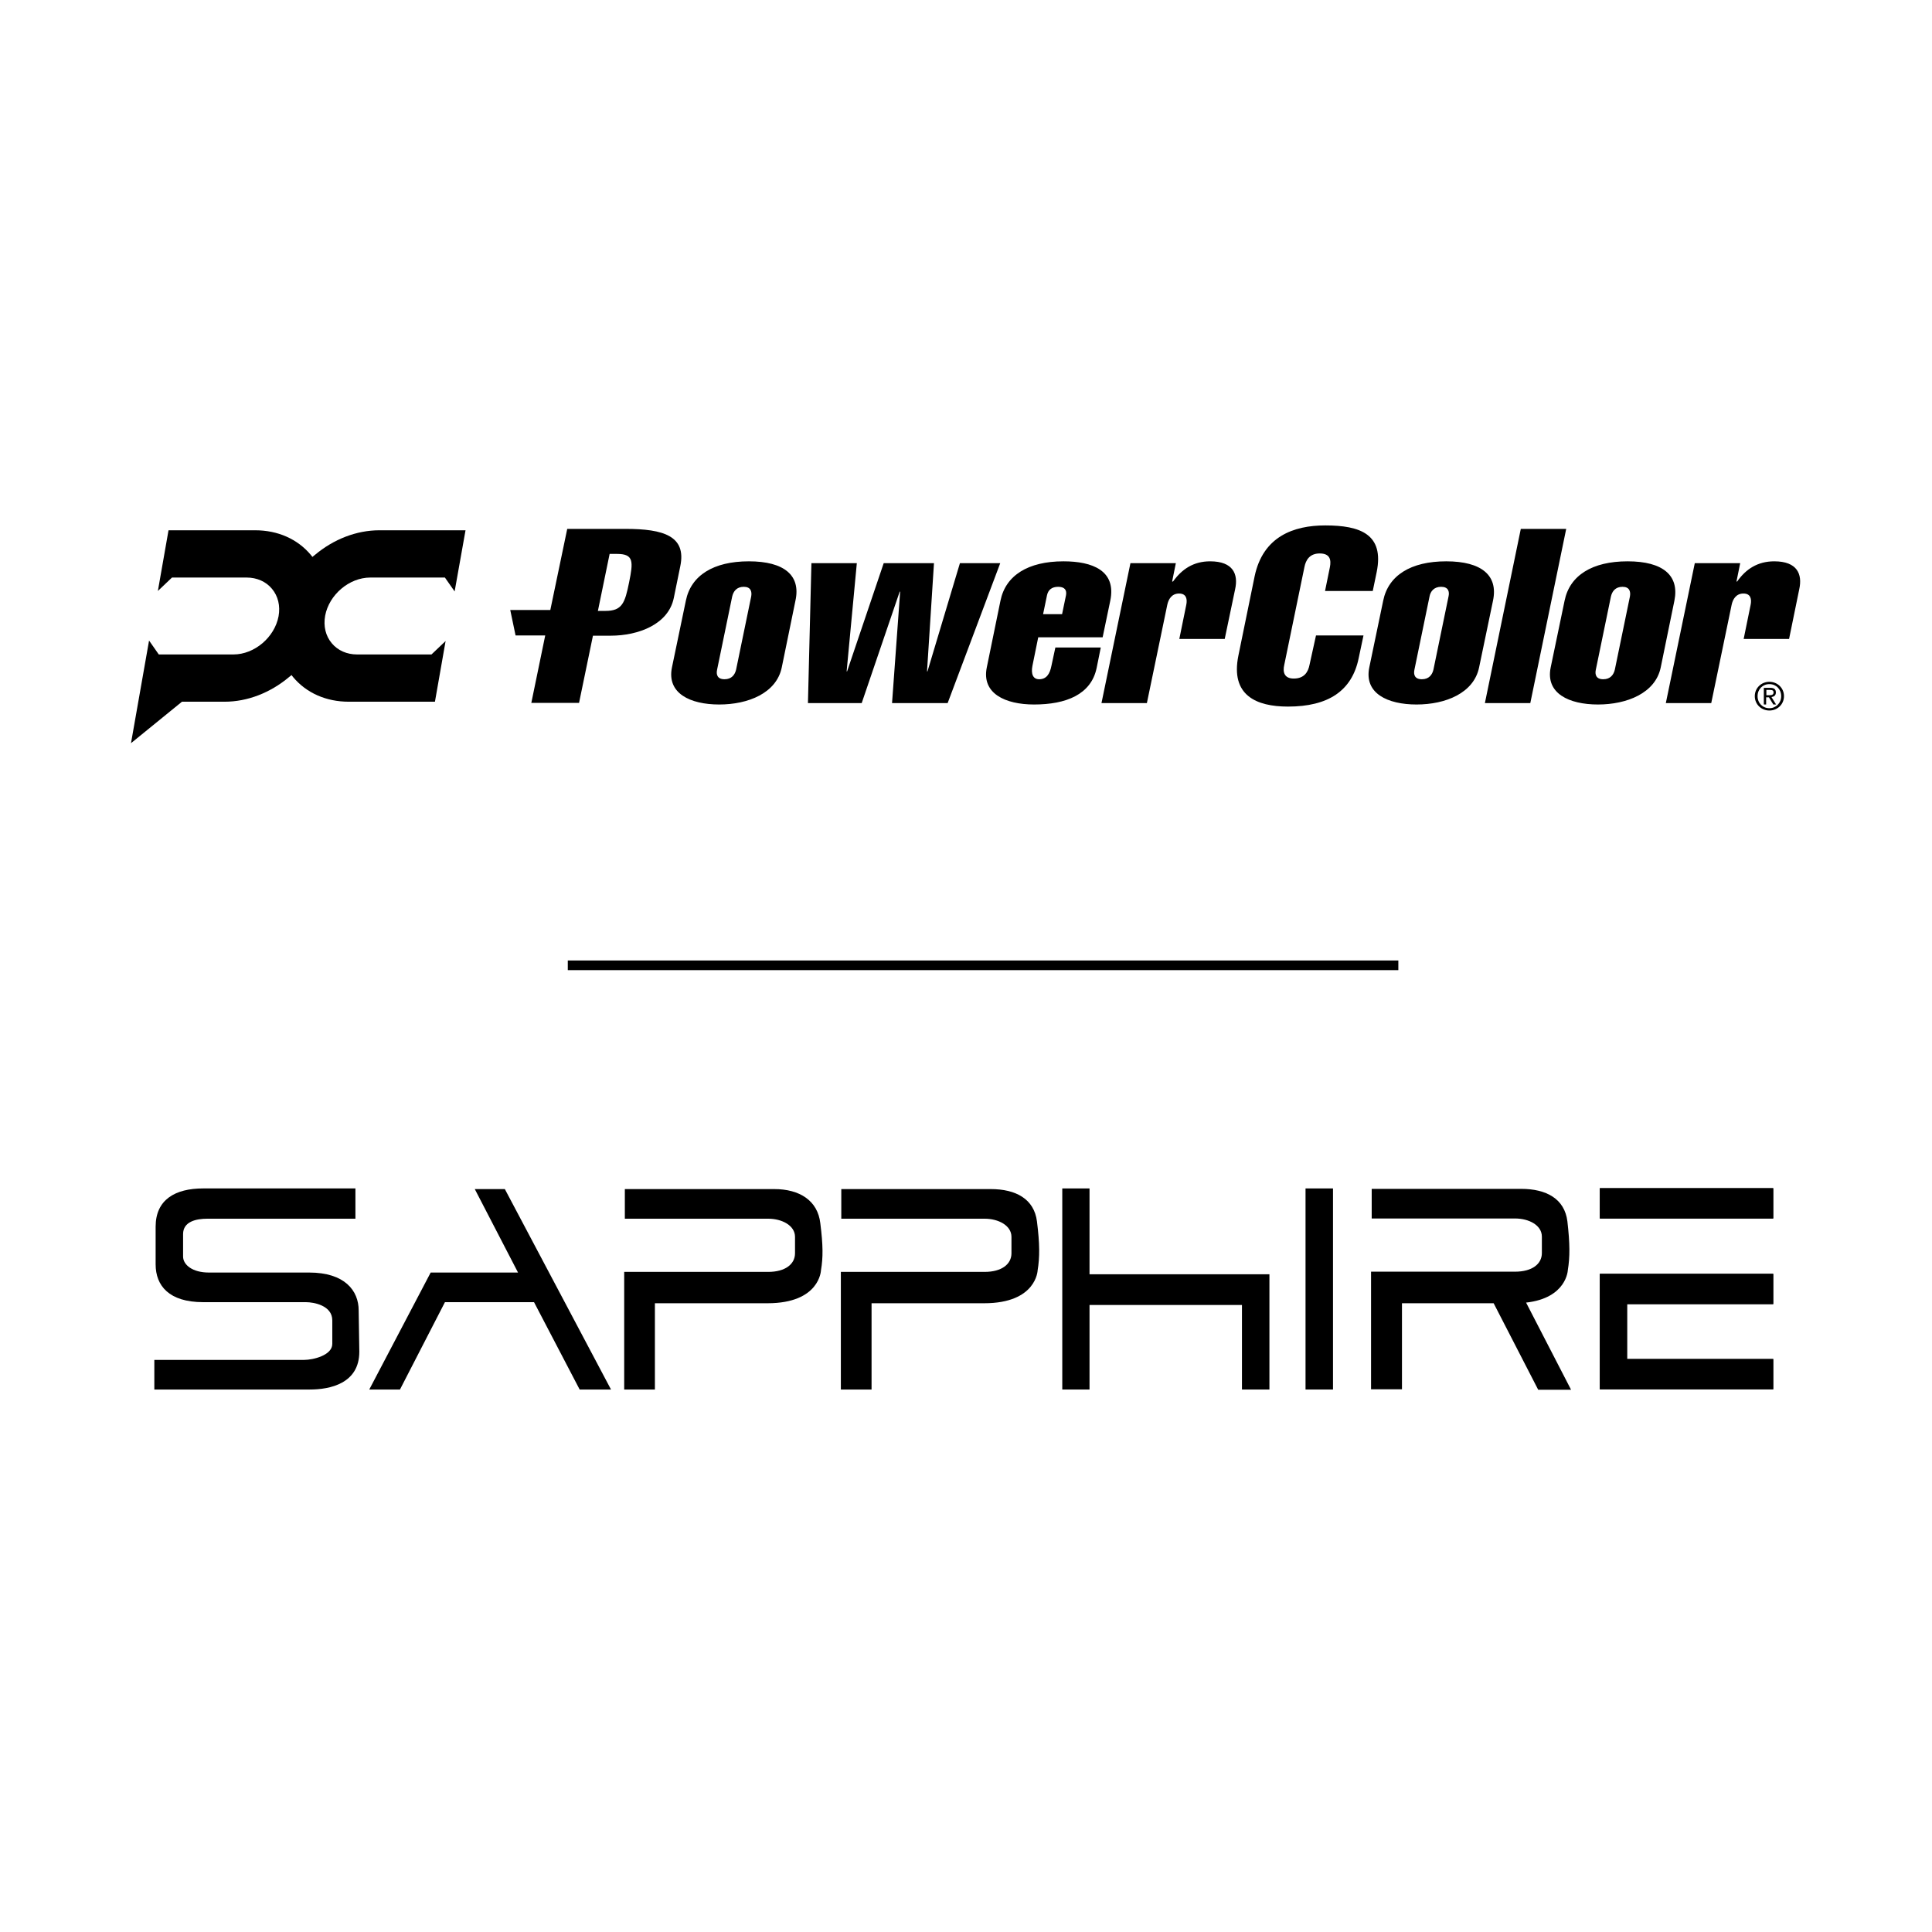<?xml version="1.0" encoding="UTF-8" standalone="no"?>
<!DOCTYPE svg PUBLIC "-//W3C//DTD SVG 1.1//EN" "http://www.w3.org/Graphics/SVG/1.1/DTD/svg11.dtd">
<svg width="100%" height="100%" viewBox="0 0 417 417" version="1.1" xmlns="http://www.w3.org/2000/svg" xmlns:xlink="http://www.w3.org/1999/xlink" xml:space="preserve" xmlns:serif="http://www.serif.com/" style="fill-rule:evenodd;clip-rule:evenodd;stroke-miterlimit:10;">
    <g transform="matrix(4.167,0,0,4.167,0,0)">
        <g transform="matrix(0.112,0,0,0.112,7.994,61.546)">
            <g>
                <path d="M93,0.1L22.6,0.1C9.6,0.1 0.6,5.3 0.6,17.8L0.6,35.2C0.6,45.1 6.8,52.7 22.6,52.7L70.1,52.7C73.7,52.7 82.3,54.2 82.3,61.1L82.3,72C82.3,77.3 73.4,79.4 69.3,79.4L0,79.4L0,93.1L71.9,93.1C81.3,93.1 94.8,90.3 94.8,75.6L94.5,56.5C94.5,47.4 88.1,39 71.6,39L25.2,39C17.6,39 13.3,35.4 13.3,31.6L13.3,21.2C13.3,15.4 19.4,14.1 24.5,14.1L93,14.1L93,0.1Z" style="fill-rule:nonzero;"/>
            </g>
            <g>
                <path d="M99.4,93.1L113.6,93.1L134.4,52.7L175.6,52.7L196.7,93.1L211.2,93.1L162.1,0.4L148.2,0.4L168.2,39L127.8,39L99.4,93.1Z" style="fill-rule:nonzero;"/>
            </g>
            <g>
                <path d="M217.6,0.4L286.7,0.4C298.4,0.4 306.8,5.7 308,16.2C309.3,26.6 309.3,32 308.3,38C308.3,38 307.8,53.2 283.6,53.2L231.5,53.2L231.5,93.1L217.3,93.1L217.3,38.7L283.9,38.7C291.8,38.7 296.3,35.1 296.3,30.1L296.3,22.5C296.3,17.2 290.2,14.1 283.9,14.1L217.6,14.1L217.6,0.4Z" style="fill-rule:nonzero;"/>
            </g>
            <g>
                <path d="M317.7,0.4L386.8,0.4C398.5,0.4 406.9,5 408.2,15.4C409.5,25.8 409.5,31.9 408.5,38C408.5,38 408,53.2 383.8,53.2L331.7,53.2L331.7,93.1L317.5,93.1L317.5,38.7L384,38.7C391.9,38.7 396.4,35.1 396.4,30.1L396.4,22.5C396.4,17.2 390.3,14.1 384,14.1L317.7,14.1L317.7,0.4Z" style="fill-rule:nonzero;"/>
            </g>
            <g>
                <g>
                    <rect x="532.4" y="0.1" width="12.7" height="93" style="fill-rule:nonzero;"/>
                </g>
            </g>
            <g>
                <path d="M432.5,39.8L432.5,0.1L419.9,0.1L419.9,93.1L432.5,93.1L432.5,54L503,54L503,93.1L515.7,93.1L515.7,39.8L432.5,39.8Z" style="fill-rule:nonzero;"/>
            </g>
            <g>
                <path d="M668.5,0L748.7,0L748.7,14L668.5,14L668.5,0ZM748.7,53.6L681.1,53.6L681.1,79L748.7,79L748.7,93L668.5,93L668.5,39.6L748.7,39.6L748.7,53.6Z" style="fill-rule:nonzero;"/>
                <g>
                    <g>
                        <rect x="668.5" y="0" width="80.2" height="14" style="fill-rule:nonzero;"/>
                    </g>
                </g>
                <g>
                    <path d="M748.7,53.6L748.7,39.6L668.5,39.6L668.5,93L748.7,93L748.7,79L681.1,79L681.1,53.6L748.7,53.6Z" style="fill-rule:nonzero;"/>
                </g>
            </g>
            <g>
                <path d="M655.2,93.2L634.4,52.9C653.2,50.8 653.7,37.9 653.7,37.9C654.7,31.8 654.7,25.7 653.5,15.3C652.2,4.9 643.8,0.3 632.1,0.3L563,0.3L563,14L629.3,14C635.7,14 641.7,17.1 641.7,22.4L641.7,30C641.7,35.1 637.1,38.6 629.3,38.6L562.7,38.6L562.7,93L577,93L577,53.2L619.4,53.2L640,93.2L655.2,93.2Z" style="fill-rule:nonzero;"/>
            </g>
        </g>
        <path d="M29.41,50L72.43,50" style="fill:none;fill-rule:nonzero;stroke:black;stroke-width:0.5px;"/>
        <g transform="matrix(0.12,0,0,0.12,6.785,27.215)">
            <path d="M266.7,15.5C251.4,15.5 241.7,21.6 239.5,32.5L233.5,61.3C231.2,72.5 241.4,77.3 253.9,77.3C266.4,77.3 278.6,72.4 280.9,61.3L286.8,32.5C289.2,21.6 282,15.5 266.7,15.5M267.7,30.7L261.2,62.2C260.7,64.4 259.3,66.4 256.2,66.4C253.1,66.4 252.5,64.4 253,62.2L259.5,30.7C260,28.5 261.4,26.5 264.5,26.5C267.5,26.5 268.1,28.5 267.7,30.7M357.8,16.3L343.8,63L343.6,63L346.6,16.3L324.9,16.3L309.1,63L308.9,63L313.3,16.3L293.7,16.3L292.2,76.7L315.4,76.7L331.8,28.6L332,28.6L328.5,76.7L352.5,76.7L375.2,16.3L357.8,16.3ZM237.1,17.6C239.8,4.6 229.9,1.5 213.5,1.5L188.3,1.5L181,36.5L163.7,36.5L166,47.5L178.8,47.5L172.8,76.6L193.4,76.6L199.4,47.6L207,47.6C219.2,47.6 232,42.6 234.3,31.3L237.1,17.6ZM215,24.6C213.2,33.5 212,36.9 204.8,36.9L201.5,36.9L201.6,36.6L206.6,12.3L209.8,12.3C217.1,12.3 216.8,15.7 215,24.6M709.3,15.5C702.1,15.5 697,18.9 693.3,24.2L693,24.2L694.6,16.3L675,16.3L662.5,76.7L682.1,76.7L690.9,34.3C691.4,31.9 692.8,29.4 696,29.4C699.2,29.4 699.6,31.9 699.1,34.3L696.1,49L715.7,49L720.1,27.5C721.5,21.1 719.3,15.5 709.3,15.5M599.9,1.5L584.4,76.7L604,76.7L619.5,1.5L599.9,1.5ZM567.7,15.5C552.4,15.5 542.7,21.6 540.5,32.5L534.5,61.3C532.2,72.5 542.4,77.3 554.9,77.3C567.4,77.3 579.6,72.4 581.9,61.3L587.9,32.5C590.2,21.6 583,15.5 567.7,15.5M568.7,30.7L562.2,62.2C561.7,64.4 560.3,66.4 557.2,66.4C554.1,66.4 553.5,64.4 554,62.2L560.5,30.7C560.9,28.5 562.4,26.5 565.5,26.5C568.6,26.5 569.2,28.5 568.7,30.7M646,15.5C630.7,15.5 621,21.6 618.8,32.5L612.8,61.3C610.5,72.5 620.7,77.3 633.2,77.3C645.7,77.3 658,72.4 660.3,61.3L666.2,32.5C668.4,21.6 661.3,15.5 646,15.5M647,30.7L640.5,62.2C640,64.4 638.6,66.4 635.5,66.4C632.4,66.4 631.8,64.4 632.3,62.2L638.8,30.7C639.3,28.5 640.7,26.5 643.8,26.5C646.8,26.5 647.4,28.5 647,30.7M508.7,60.2C508.1,63.3 506.4,66.1 501.9,66.1C497.7,66.1 497.1,63.2 497.8,60.2L506.5,18C507.1,14.9 508.8,12.1 513.1,12.1C517.6,12.1 518.1,14.9 517.5,18L515.4,28.3L536,28.3L537.7,20.1C541,3.8 530.6,0 515.5,0C501.8,0 488.6,4.8 485,22L478,56.2C474.5,73.4 485.8,78.2 499.4,78.2C516.8,78.2 527,71.4 529.9,57.4L532,47.5L511.5,47.5L508.7,60.2ZM397.3,60.6C396.6,64.2 395.1,66.4 392,66.4C389.4,66.4 388.4,64.2 389.1,60.6L391.6,48.3L419.4,48.3L422.7,32.5C425.4,19.5 415,15.5 402.5,15.5C387.2,15.5 377.5,21.6 375.3,32.5L369.4,61.3C367.1,72.5 377.3,77.3 389.8,77.3C403.6,77.3 414.4,73 416.8,61.6L418.6,52.7L399,52.7L397.3,60.6ZM395.4,30.1C395.9,27.8 397.5,26.5 400.2,26.5C402.9,26.5 404,27.8 403.6,30.1L401.9,38.3L393.7,38.3L395.4,30.1ZM465.8,15.5C458.6,15.5 453.6,18.9 449.8,24.2L449.4,24.2L451,16.3L431.4,16.3L418.9,76.7L438.5,76.7L447.3,34.3C447.8,31.9 449.2,29.4 452.4,29.4C455.6,29.4 456,31.9 455.5,34.3L452.5,49L472.1,49L476.6,27.5C478,21.1 475.8,15.5 465.8,15.5" style="fill-rule:nonzero;"/>
            <path d="M707.2,67.5C710.6,67.5 713.5,70.1 713.5,73.7C713.5,77.3 710.6,79.9 707.2,79.9C703.8,79.9 700.9,77.3 700.9,73.7C700.9,70.1 703.8,67.5 707.2,67.5M707.2,68.5C704.3,68.5 702.1,70.7 702.1,73.7C702.1,76.7 704.3,78.9 707.2,78.9C710,78.9 712.3,76.7 712.3,73.7C712.3,70.7 710.1,68.5 707.2,68.5M705.9,77.3L704.8,77.3L704.8,70.1L707.5,70.1C709.2,70.1 710,70.7 710,72.1C710,73.4 709.2,73.9 708.1,74.1L710.1,77.3L708.9,77.3L707,74.2L705.8,74.2L705.8,77.3L705.9,77.3ZM705.9,73.3L707.2,73.3C708.5,73.3 709,72.9 709,72.1C709,71.4 708.7,71 707.4,71L705.9,71L705.9,73.3Z" style="fill-rule:nonzero;"/>
            <path d="M7.8,49.7L12,55.7L44.2,55.7C53.3,55.7 62,48.3 63.7,39.2C64.5,34.7 63.5,30.5 60.8,27.3C58.2,24.2 54.3,22.5 49.9,22.5L17.7,22.5L11.6,28.3L16.2,2.1L53.6,2.1C63.4,2.1 71.9,5.9 77.6,12.7L78.3,13.6L79.3,12.8C87.5,5.9 97.4,2.1 107.2,2.1L144.4,2.1L139.7,28.5L135.5,22.5L103.3,22.5C94.2,22.5 85.5,29.9 83.8,39C83,43.5 84,47.7 86.7,50.9C89.3,54 93.2,55.7 97.6,55.7L129.7,55.7L135.8,49.9L131.2,76.1L94,76.1C84.2,76.1 75.7,72.3 70,65.5L69.3,64.6L68.3,65.4C60.1,72.3 50.2,76.1 40.4,76.1L22,76.1L0,94L7.8,49.7Z" style="fill-rule:nonzero;"/>
        </g>
    </g>
</svg>
